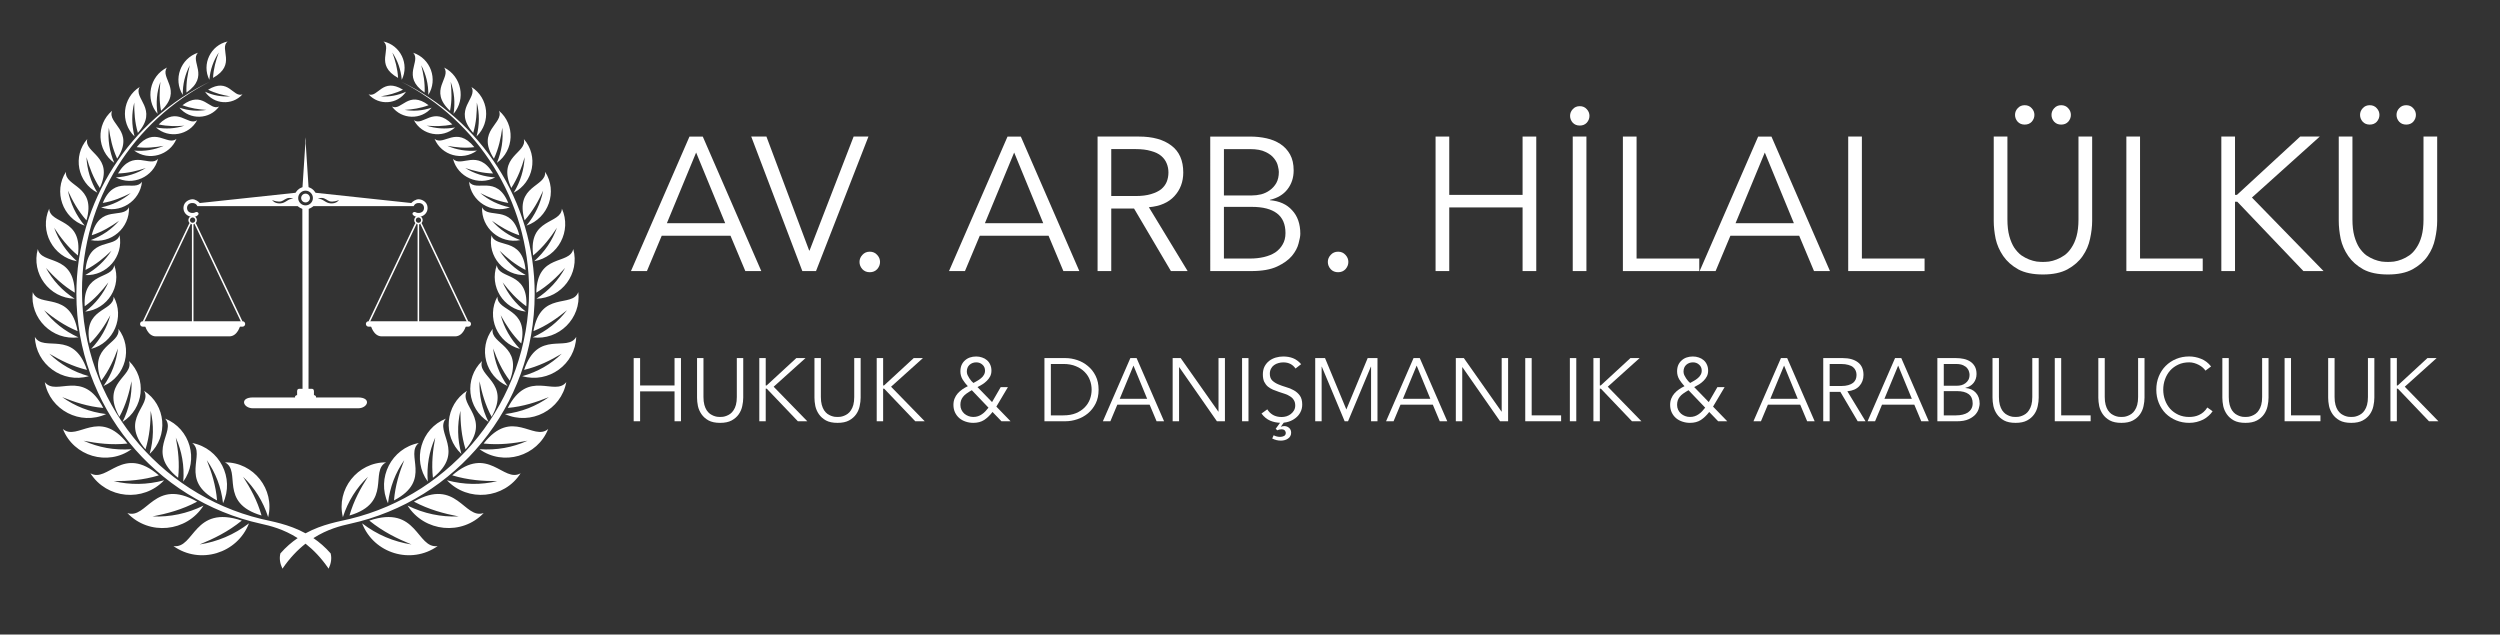 <?xml version="1.0" encoding="UTF-8" standalone="no"?>
<!-- Created with Inkscape (http://www.inkscape.org/) -->

<svg
   width="197mm"
   height="50mm"
   viewBox="0 0 197 50"
   version="1.1"
   id="svg5"
   xml:space="preserve"
   inkscape:version="1.2.1 (9c6d41e, 2022-07-14)"
   sodipodi:docname="logo_conv_ulku_.svg"
   xmlns:inkscape="http://www.inkscape.org/namespaces/inkscape"
   xmlns:sodipodi="http://sodipodi.sourceforge.net/DTD/sodipodi-0.dtd"
   xmlns="http://www.w3.org/2000/svg"
   xmlns:svg="http://www.w3.org/2000/svg"><rect x="0" y="0" width="197" height="50" fill="#333333" stroke="none"/><sodipodi:namedview
     id="namedview7"
     pagecolor="#ffffff"
     bordercolor="#666666"
     borderopacity="1.0"
     inkscape:showpageshadow="2"
     inkscape:pageopacity="0.0"
     inkscape:pagecheckerboard="0"
     inkscape:deskcolor="#d1d1d1"
     inkscape:document-units="mm"
     showgrid="false"
     inkscape:zoom="0.7130787"
     inkscape:cx="429.82633"
     inkscape:cy="302.91187"
     inkscape:window-width="1339"
     inkscape:window-height="760"
     inkscape:window-x="90"
     inkscape:window-y="37"
     inkscape:window-maximized="0"
     inkscape:current-layer="layer1" /><defs
     id="defs2" /><g
     inkscape:label="Katman 1"
     inkscape:groupmode="layer"
     id="layer1"><path
       style="fill:#000000;stroke-width:0.077"
       id="path1794"
       d="" /><g
       id="g6133"><g
         id="g1865"
         transform="translate(-10.624,-25.128)"><g
           aria-label="AV. ARB. HİLAL ÜLKÜ"
           id="text458"
           style="font-style:italic;font-weight:bold;font-size:14.971px;line-height:1.25;font-family:Arial;-inkscape-font-specification:'Arial, Bold Italic';fill:#ffffff;stroke-width:0.152"><path
             d="m 63.174,42.716 h 4.596 l -2.291,-5.569 z m -1.572,3.773 h -1.258 l 4.611,-10.599 h 1.048 l 4.611,10.599 h -1.258 l -1.168,-2.785 h -5.42 z"
             style="font-style:normal;font-weight:normal;font-family:Avenir;-inkscape-font-specification:'Avenir, Normal'"
             id="path631" /><path
             d="m 74.387,44.872 h 0.03 l 3.473,-8.983 h 1.168 L 74.926,46.489 H 73.848 L 69.821,35.889 h 1.198 z"
             style="font-style:normal;font-weight:normal;font-family:Avenir;-inkscape-font-specification:'Avenir, Normal'"
             id="path633" /><path
             d="m 79.971,45.77 q 0,0.314 -0.225,0.569 -0.225,0.24 -0.584,0.24 -0.359,0 -0.584,-0.24 -0.225,-0.255 -0.225,-0.569 0,-0.314 0.225,-0.554 0.225,-0.255 0.584,-0.255 0.359,0 0.584,0.255 0.225,0.24 0.225,0.554 z"
             style="font-style:normal;font-weight:normal;font-family:Avenir;-inkscape-font-specification:'Avenir, Normal'"
             id="path635" /><path
             d="m 88.235,42.716 h 4.596 l -2.291,-5.569 z m -1.572,3.773 H 85.406 l 4.611,-10.599 h 1.048 l 4.611,10.599 h -1.258 l -1.168,-2.785 h -5.42 z"
             style="font-style:normal;font-weight:normal;font-family:Avenir;-inkscape-font-specification:'Avenir, Normal'"
             id="path637" /><path
             d="m 98.191,40.575 h 1.916 q 0.719,0 1.213,-0.15 0.509,-0.15 0.808,-0.389 0.299,-0.255 0.434,-0.584 0.135,-0.344 0.135,-0.734 0,-0.374 -0.135,-0.704 -0.135,-0.344 -0.434,-0.599 -0.299,-0.255 -0.808,-0.389 -0.494,-0.15 -1.213,-0.15 h -1.916 z m 0,5.914 H 97.113 V 35.889 h 3.264 q 1.617,0 2.545,0.704 0.943,0.704 0.943,2.126 0,1.108 -0.704,1.871 -0.689,0.749 -2.006,0.868 l 3.054,5.03 H 102.892 l -2.904,-4.925 h -1.797 z"
             style="font-style:normal;font-weight:normal;font-family:Avenir;-inkscape-font-specification:'Avenir, Normal'"
             id="path639" /><path
             d="m 107.069,45.501 h 2.066 q 0.584,0 1.093,-0.12 0.509,-0.12 0.883,-0.359 0.374,-0.255 0.584,-0.629 0.225,-0.374 0.225,-0.898 0,-1.048 -0.674,-1.557 -0.674,-0.509 -1.976,-0.509 h -2.201 z m 0,-4.97 h 2.171 q 0.389,0 0.764,-0.09 0.389,-0.105 0.689,-0.329 0.314,-0.225 0.509,-0.569 0.195,-0.359 0.195,-0.868 0,-0.165 -0.075,-0.464 -0.06,-0.299 -0.299,-0.599 -0.225,-0.299 -0.674,-0.509 -0.449,-0.225 -1.213,-0.225 h -2.066 z m -1.078,-4.641 h 3.159 q 0.659,0 1.273,0.135 0.614,0.135 1.093,0.449 0.479,0.314 0.764,0.823 0.284,0.509 0.284,1.258 0,0.868 -0.494,1.497 -0.479,0.614 -1.377,0.823 v 0.03 q 1.123,0.09 1.752,0.793 0.644,0.689 0.644,1.856 0,0.255 -0.135,0.749 -0.12,0.494 -0.524,0.988 -0.404,0.479 -1.168,0.838 -0.764,0.359 -2.036,0.359 h -3.234 z"
             style="font-style:normal;font-weight:normal;font-family:Avenir;-inkscape-font-specification:'Avenir, Normal'"
             id="path641" /><path
             d="m 116.875,45.77 q 0,0.314 -0.225,0.569 -0.225,0.24 -0.584,0.24 -0.359,0 -0.584,-0.24 -0.225,-0.255 -0.225,-0.569 0,-0.314 0.225,-0.554 0.225,-0.255 0.584,-0.255 0.359,0 0.584,0.255 0.225,0.24 0.225,0.554 z"
             style="font-style:normal;font-weight:normal;font-family:Avenir;-inkscape-font-specification:'Avenir, Normal'"
             id="path643" /><path
             d="m 123.747,35.889 h 1.078 v 4.596 h 5.779 v -4.596 h 1.078 v 10.599 h -1.078 v -5.015 h -5.779 v 5.015 h -1.078 z"
             style="font-style:normal;font-weight:normal;font-family:Avenir;-inkscape-font-specification:'Avenir, Normal'"
             id="path645" /><path
             d="M 135.634,46.489 H 134.556 V 35.889 h 1.078 z M 134.346,34.258 q 0,-0.299 0.21,-0.524 0.21,-0.24 0.554,-0.24 0.344,0 0.554,0.24 0.21,0.225 0.21,0.524 0,0.299 -0.21,0.539 -0.21,0.225 -0.554,0.225 -0.344,0 -0.554,-0.225 -0.21,-0.24 -0.21,-0.539 z"
             style="font-style:normal;font-weight:normal;font-family:Avenir;-inkscape-font-specification:'Avenir, Normal'"
             id="path647" /><path
             d="m 139.586,45.501 h 4.94 v 0.988 h -6.018 V 35.889 h 1.078 z"
             style="font-style:normal;font-weight:normal;font-family:Avenir;-inkscape-font-specification:'Avenir, Normal'"
             id="path649" /><path
             d="m 147.386,42.716 h 4.596 l -2.291,-5.569 z m -1.572,3.773 h -1.258 l 4.611,-10.599 h 1.048 l 4.611,10.599 h -1.258 l -1.168,-2.785 h -5.42 z"
             style="font-style:normal;font-weight:normal;font-family:Avenir;-inkscape-font-specification:'Avenir, Normal'"
             id="path651" /><path
             d="m 157.341,45.501 h 4.94 v 0.988 h -6.018 V 35.889 h 1.078 z"
             style="font-style:normal;font-weight:normal;font-family:Avenir;-inkscape-font-specification:'Avenir, Normal'"
             id="path653" /><path
             d="m 175.486,42.536 q 0,0.659 -0.165,1.407 -0.15,0.734 -0.584,1.362 -0.434,0.629 -1.198,1.048 -0.749,0.404 -1.931,0.404 -1.198,0 -1.946,-0.404 -0.749,-0.419 -1.183,-1.048 -0.434,-0.629 -0.599,-1.362 -0.15,-0.749 -0.15,-1.407 v -6.647 h 1.078 v 6.527 q 0,0.764 0.15,1.317 0.15,0.539 0.389,0.913 0.255,0.374 0.554,0.599 0.314,0.21 0.614,0.329 0.314,0.12 0.599,0.165 0.284,0.03 0.494,0.03 0.195,0 0.479,-0.03 0.299,-0.045 0.599,-0.165 0.314,-0.12 0.614,-0.329 0.314,-0.225 0.554,-0.599 0.255,-0.374 0.404,-0.913 0.15,-0.554 0.15,-1.317 v -6.527 h 1.078 z m -3.204,-8.354 q 0,-0.299 0.21,-0.524 0.21,-0.24 0.554,-0.24 0.344,0 0.554,0.24 0.21,0.225 0.21,0.524 0,0.299 -0.21,0.539 -0.21,0.225 -0.554,0.225 -0.344,0 -0.554,-0.225 -0.21,-0.24 -0.21,-0.539 z m -2.874,0 q 0,-0.299 0.21,-0.524 0.21,-0.24 0.554,-0.24 0.344,0 0.554,0.24 0.21,0.225 0.21,0.524 0,0.299 -0.21,0.539 -0.21,0.225 -0.554,0.225 -0.344,0 -0.554,-0.225 -0.21,-0.24 -0.21,-0.539 z"
             style="font-style:normal;font-weight:normal;font-family:Avenir;-inkscape-font-specification:'Avenir, Normal'"
             id="path655" /><path
             d="m 179.259,45.501 h 4.94 v 0.988 H 178.181 V 35.889 h 1.078 z"
             style="font-style:normal;font-weight:normal;font-family:Avenir;-inkscape-font-specification:'Avenir, Normal'"
             id="path657" /><path
             d="m 186.744,40.485 h 0.015 0.135 l 4.985,-4.596 h 1.542 l -5.345,4.806 5.644,5.794 h -1.587 l -5.21,-5.464 h -0.165 -0.015 v 5.464 h -1.078 V 35.889 h 1.078 z"
             style="font-style:normal;font-weight:normal;font-family:Avenir;-inkscape-font-specification:'Avenir, Normal'"
             id="path659" /><path
             d="m 202.674,42.536 q 0,0.659 -0.165,1.407 -0.15,0.734 -0.584,1.362 -0.434,0.629 -1.198,1.048 -0.749,0.404 -1.931,0.404 -1.198,0 -1.946,-0.404 -0.749,-0.419 -1.183,-1.048 -0.434,-0.629 -0.599,-1.362 -0.15,-0.749 -0.15,-1.407 v -6.647 h 1.078 v 6.527 q 0,0.764 0.15,1.317 0.15,0.539 0.389,0.913 0.255,0.374 0.554,0.599 0.314,0.21 0.614,0.329 0.314,0.12 0.599,0.165 0.284,0.03 0.494,0.03 0.195,0 0.479,-0.03 0.299,-0.045 0.599,-0.165 0.314,-0.12 0.614,-0.329 0.314,-0.225 0.554,-0.599 0.255,-0.374 0.404,-0.913 0.15,-0.554 0.15,-1.317 v -6.527 h 1.078 z m -3.204,-8.354 q 0,-0.299 0.21,-0.524 0.21,-0.24 0.554,-0.24 0.344,0 0.554,0.24 0.21,0.225 0.21,0.524 0,0.299 -0.21,0.539 -0.21,0.225 -0.554,0.225 -0.344,0 -0.554,-0.225 -0.21,-0.24 -0.21,-0.539 z m -2.874,0 q 0,-0.299 0.21,-0.524 0.21,-0.24 0.554,-0.24 0.344,0 0.554,0.24 0.21,0.225 0.21,0.524 0,0.299 -0.21,0.539 -0.21,0.225 -0.554,0.225 -0.344,0 -0.554,-0.225 -0.21,-0.24 -0.21,-0.539 z"
             style="font-style:normal;font-weight:normal;font-family:Avenir;-inkscape-font-specification:'Avenir, Normal'"
             id="path661" /></g><g
           aria-label="HUKUK &amp; DANIŞMANLIK &amp; ARABULUCULUK"
           id="text512"
           style="font-style:italic;font-weight:bold;font-size:7.031px;line-height:1.25;font-family:Arial;-inkscape-font-specification:'Arial, Bold Italic';fill:#ffffff;stroke-width:0.071"><path
             d="m 60.558,53.345 h 0.506 v 2.158 h 2.714 v -2.158 h 0.506 v 4.978 h -0.506 v -2.355 h -2.714 v 2.355 h -0.506 z"
             style="font-style:normal;font-weight:normal;font-family:Avenir;-inkscape-font-specification:'Avenir, Normal'"
             id="path664" /><path
             d="m 69.191,56.467 q 0,0.309 -0.077,0.661 -0.07,0.344 -0.274,0.64 -0.204,0.295 -0.562,0.492 -0.352,0.19 -0.907,0.19 -0.562,0 -0.914,-0.19 -0.352,-0.197 -0.555,-0.492 -0.204,-0.295 -0.281,-0.64 -0.07,-0.352 -0.07,-0.661 v -3.122 h 0.506 v 3.065 q 0,0.359 0.07,0.619 0.07,0.253 0.183,0.429 0.12,0.176 0.26,0.281 0.148,0.098 0.288,0.155 0.148,0.056 0.281,0.077 0.134,0.014 0.232,0.014 0.091,0 0.225,-0.014 0.141,-0.021 0.281,-0.077 0.148,-0.056 0.288,-0.155 0.148,-0.105 0.26,-0.281 0.12,-0.176 0.19,-0.429 0.07,-0.26 0.07,-0.619 v -3.065 h 0.506 z"
             style="font-style:normal;font-weight:normal;font-family:Avenir;-inkscape-font-specification:'Avenir, Normal'"
             id="path666" /><path
             d="m 70.963,55.503 h 0.007 0.063 l 2.341,-2.158 h 0.724 l -2.51,2.257 2.651,2.721 H 73.494 l -2.447,-2.566 h -0.077 -0.007 v 2.566 h -0.506 v -4.978 h 0.506 z"
             style="font-style:normal;font-weight:normal;font-family:Avenir;-inkscape-font-specification:'Avenir, Normal'"
             id="path668" /><path
             d="m 78.443,56.467 q 0,0.309 -0.077,0.661 -0.07,0.344 -0.274,0.64 -0.204,0.295 -0.562,0.492 -0.352,0.19 -0.907,0.19 -0.562,0 -0.914,-0.19 -0.352,-0.197 -0.555,-0.492 -0.204,-0.295 -0.281,-0.64 -0.07,-0.352 -0.07,-0.661 v -3.122 h 0.506 v 3.065 q 0,0.359 0.07,0.619 0.07,0.253 0.183,0.429 0.12,0.176 0.26,0.281 0.148,0.098 0.288,0.155 0.148,0.056 0.281,0.077 0.134,0.014 0.232,0.014 0.091,0 0.225,-0.014 0.141,-0.021 0.281,-0.077 0.148,-0.056 0.288,-0.155 0.148,-0.105 0.26,-0.281 0.12,-0.176 0.19,-0.429 0.07,-0.26 0.07,-0.619 v -3.065 h 0.506 z"
             style="font-style:normal;font-weight:normal;font-family:Avenir;-inkscape-font-specification:'Avenir, Normal'"
             id="path670" /><path
             d="m 80.215,55.503 h 0.007 0.063 l 2.341,-2.158 h 0.724 l -2.51,2.257 2.651,2.721 H 82.746 l -2.447,-2.566 h -0.077 -0.007 v 2.566 h -0.506 v -4.978 h 0.506 z"
             style="font-style:normal;font-weight:normal;font-family:Avenir;-inkscape-font-specification:'Avenir, Normal'"
             id="path672" /><path
             d="m 87.203,55.876 q -0.246,0.141 -0.422,0.267 -0.169,0.12 -0.274,0.26 -0.105,0.134 -0.155,0.288 -0.049,0.155 -0.049,0.344 0,0.211 0.084,0.387 0.084,0.176 0.225,0.302 0.141,0.12 0.323,0.19 0.183,0.07 0.387,0.07 0.204,0 0.366,-0.056 0.169,-0.056 0.309,-0.155 0.148,-0.098 0.274,-0.232 0.127,-0.134 0.246,-0.288 z m 1.041,-1.54 q 0,-0.295 -0.204,-0.471 -0.197,-0.183 -0.485,-0.183 -0.316,0 -0.534,0.197 -0.211,0.197 -0.211,0.534 0,0.127 0.056,0.267 0.063,0.134 0.141,0.253 0.084,0.12 0.169,0.225 0.091,0.098 0.155,0.148 0.141,-0.084 0.302,-0.169 0.162,-0.091 0.295,-0.204 0.141,-0.112 0.225,-0.26 0.091,-0.148 0.091,-0.337 z m 0.893,2.833 1.118,1.153 h -0.717 l -0.703,-0.731 q -0.309,0.401 -0.661,0.633 -0.352,0.225 -0.858,0.225 -0.309,0 -0.598,-0.098 -0.281,-0.091 -0.499,-0.274 -0.211,-0.183 -0.337,-0.443 -0.127,-0.267 -0.127,-0.605 0,-0.274 0.091,-0.499 0.091,-0.225 0.246,-0.401 0.162,-0.183 0.366,-0.323 0.204,-0.141 0.429,-0.246 -0.225,-0.239 -0.408,-0.527 -0.176,-0.295 -0.176,-0.64 0,-0.281 0.091,-0.499 0.098,-0.218 0.267,-0.366 0.169,-0.155 0.394,-0.232 0.225,-0.077 0.492,-0.077 0.246,0 0.464,0.077 0.218,0.07 0.38,0.211 0.169,0.141 0.26,0.352 0.098,0.204 0.098,0.478 0,0.246 -0.098,0.443 -0.098,0.19 -0.26,0.352 -0.155,0.155 -0.352,0.281 -0.197,0.12 -0.387,0.218 l 1.146,1.181 0.682,-1.181 h 0.569 z"
             style="font-style:normal;font-weight:normal;font-family:Avenir;-inkscape-font-specification:'Avenir, Normal'"
             id="path674" /><path
             d="m 93.432,57.859 h 0.984 q 0.569,0 0.984,-0.169 0.422,-0.176 0.696,-0.457 0.281,-0.288 0.415,-0.647 0.134,-0.366 0.134,-0.752 0,-0.387 -0.134,-0.745 -0.134,-0.366 -0.415,-0.647 -0.274,-0.288 -0.696,-0.457 -0.415,-0.176 -0.984,-0.176 h -0.984 z m -0.506,-4.514 h 1.652 q 0.464,0 0.928,0.155 0.471,0.155 0.844,0.471 0.38,0.309 0.612,0.78 0.232,0.464 0.232,1.083 0,0.626 -0.232,1.09 -0.232,0.464 -0.612,0.78 -0.373,0.309 -0.844,0.464 -0.464,0.155 -0.928,0.155 h -1.652 z"
             style="font-style:normal;font-weight:normal;font-family:Avenir;-inkscape-font-specification:'Avenir, Normal'"
             id="path676" /><path
             d="m 98.86,56.551 h 2.158 l -1.076,-2.615 z m -0.738,1.772 H 97.531 l 2.165,-4.978 h 0.492 l 2.165,4.978 h -0.591 l -0.548,-1.308 h -2.545 z"
             style="font-style:normal;font-weight:normal;font-family:Avenir;-inkscape-font-specification:'Avenir, Normal'"
             id="path678" /><path
             d="m 106.629,57.563 h 0.014 v -4.218 h 0.506 v 4.978 h -0.633 l -2.967,-4.26 h -0.014 v 4.26 h -0.506 v -4.978 h 0.633 z"
             style="font-style:normal;font-weight:normal;font-family:Avenir;-inkscape-font-specification:'Avenir, Normal'"
             id="path680" /><path
             d="m 109.005,58.323 h -0.506 v -4.978 h 0.506 z"
             style="font-style:normal;font-weight:normal;font-family:Avenir;-inkscape-font-specification:'Avenir, Normal'"
             id="path682" /><path
             d="m 111.557,58.745 0.014,0.007 q 0.056,-0.021 0.112,-0.035 0.063,-0.014 0.141,-0.014 0.211,0 0.373,0.134 0.169,0.141 0.169,0.394 0,0.162 -0.077,0.281 -0.07,0.12 -0.19,0.19 -0.112,0.077 -0.26,0.112 -0.141,0.035 -0.281,0.035 -0.366,0 -0.682,-0.169 l 0.112,-0.253 q 0.239,0.127 0.52,0.127 0.155,0 0.295,-0.07 0.141,-0.07 0.141,-0.246 0,-0.028 -0.014,-0.077 -0.014,-0.049 -0.049,-0.098 -0.035,-0.042 -0.105,-0.077 -0.07,-0.028 -0.176,-0.028 -0.098,0 -0.176,0.021 -0.077,0.021 -0.148,0.056 l -0.127,-0.12 0.344,-0.471 q -0.401,-0.014 -0.766,-0.162 -0.408,-0.176 -0.696,-0.569 l 0.457,-0.33 q 0.162,0.274 0.45,0.443 0.288,0.162 0.682,0.162 0.19,0 0.38,-0.056 0.19,-0.063 0.337,-0.176 0.155,-0.12 0.253,-0.288 0.098,-0.169 0.098,-0.387 0,-0.26 -0.112,-0.429 -0.105,-0.176 -0.288,-0.288 -0.176,-0.12 -0.408,-0.197 -0.225,-0.077 -0.471,-0.155 -0.239,-0.077 -0.471,-0.176 -0.225,-0.098 -0.408,-0.246 -0.176,-0.155 -0.288,-0.38 -0.105,-0.232 -0.105,-0.577 0,-0.359 0.134,-0.626 0.141,-0.267 0.366,-0.443 0.232,-0.176 0.52,-0.26 0.288,-0.084 0.591,-0.084 0.422,0 0.766,0.134 0.344,0.134 0.64,0.471 l -0.443,0.344 q -0.33,-0.485 -0.963,-0.485 -0.197,0 -0.387,0.056 -0.19,0.049 -0.344,0.162 -0.148,0.105 -0.239,0.281 -0.091,0.169 -0.091,0.401 0,0.337 0.19,0.527 0.19,0.183 0.471,0.302 0.281,0.12 0.612,0.218 0.337,0.091 0.619,0.253 0.281,0.155 0.471,0.415 0.19,0.26 0.19,0.71 0,0.337 -0.148,0.612 -0.141,0.267 -0.38,0.45 -0.232,0.183 -0.527,0.281 -0.197,0.063 -0.401,0.084 z"
             style="font-style:normal;font-weight:normal;font-family:Avenir;-inkscape-font-specification:'Avenir, Normal'"
             id="path684" /><path
             d="m 116.717,57.395 1.68,-4.05 h 0.773 v 4.978 h -0.506 v -4.303 h -0.014 l -1.8,4.303 h -0.267 l -1.8,-4.303 h -0.014 v 4.303 h -0.506 v -4.978 h 0.773 z"
             style="font-style:normal;font-weight:normal;font-family:Avenir;-inkscape-font-specification:'Avenir, Normal'"
             id="path686" /><path
             d="m 121.175,56.551 h 2.158 l -1.076,-2.615 z m -0.738,1.772 h -0.591 l 2.165,-4.978 h 0.492 l 2.165,4.978 h -0.591 l -0.548,-1.308 h -2.545 z"
             style="font-style:normal;font-weight:normal;font-family:Avenir;-inkscape-font-specification:'Avenir, Normal'"
             id="path688" /><path
             d="m 128.943,57.563 h 0.014 v -4.218 h 0.506 v 4.978 h -0.633 l -2.967,-4.26 h -0.014 v 4.26 h -0.506 v -4.978 h 0.633 z"
             style="font-style:normal;font-weight:normal;font-family:Avenir;-inkscape-font-specification:'Avenir, Normal'"
             id="path690" /><path
             d="m 131.32,57.859 h 2.32 v 0.464 h -2.826 v -4.978 h 0.506 z"
             style="font-style:normal;font-weight:normal;font-family:Avenir;-inkscape-font-specification:'Avenir, Normal'"
             id="path692" /><path
             d="m 134.835,58.323 h -0.506 v -4.978 h 0.506 z"
             style="font-style:normal;font-weight:normal;font-family:Avenir;-inkscape-font-specification:'Avenir, Normal'"
             id="path694" /><path
             d="m 136.691,55.503 h 0.007 0.063 l 2.341,-2.158 h 0.724 l -2.51,2.257 2.651,2.721 h -0.745 l -2.447,-2.566 h -0.077 -0.007 v 2.566 h -0.506 v -4.978 h 0.506 z"
             style="font-style:normal;font-weight:normal;font-family:Avenir;-inkscape-font-specification:'Avenir, Normal'"
             id="path696" /><path
             d="m 143.679,55.876 q -0.246,0.141 -0.422,0.267 -0.169,0.12 -0.274,0.26 -0.105,0.134 -0.155,0.288 -0.049,0.155 -0.049,0.344 0,0.211 0.084,0.387 0.084,0.176 0.225,0.302 0.141,0.12 0.323,0.19 0.183,0.07 0.387,0.07 0.204,0 0.366,-0.056 0.169,-0.056 0.309,-0.155 0.148,-0.098 0.274,-0.232 0.127,-0.134 0.246,-0.288 z m 1.041,-1.54 q 0,-0.295 -0.204,-0.471 -0.197,-0.183 -0.485,-0.183 -0.316,0 -0.534,0.197 -0.211,0.197 -0.211,0.534 0,0.127 0.056,0.267 0.063,0.134 0.141,0.253 0.084,0.12 0.169,0.225 0.091,0.098 0.155,0.148 0.141,-0.084 0.302,-0.169 0.162,-0.091 0.295,-0.204 0.141,-0.112 0.225,-0.26 0.091,-0.148 0.091,-0.337 z m 0.893,2.833 1.118,1.153 h -0.717 l -0.703,-0.731 q -0.309,0.401 -0.661,0.633 -0.352,0.225 -0.858,0.225 -0.309,0 -0.598,-0.098 -0.281,-0.091 -0.499,-0.274 -0.211,-0.183 -0.337,-0.443 -0.127,-0.267 -0.127,-0.605 0,-0.274 0.091,-0.499 0.091,-0.225 0.246,-0.401 0.162,-0.183 0.366,-0.323 0.204,-0.141 0.429,-0.246 -0.225,-0.239 -0.408,-0.527 -0.176,-0.295 -0.176,-0.64 0,-0.281 0.091,-0.499 0.098,-0.218 0.267,-0.366 0.169,-0.155 0.394,-0.232 0.225,-0.077 0.492,-0.077 0.246,0 0.464,0.077 0.218,0.07 0.38,0.211 0.169,0.141 0.26,0.352 0.098,0.204 0.098,0.478 0,0.246 -0.098,0.443 -0.098,0.19 -0.26,0.352 -0.155,0.155 -0.352,0.281 -0.197,0.12 -0.387,0.218 l 1.146,1.181 0.682,-1.181 h 0.569 z"
             style="font-style:normal;font-weight:normal;font-family:Avenir;-inkscape-font-specification:'Avenir, Normal'"
             id="path698" /><path
             d="m 150.126,56.551 h 2.158 L 151.209,53.936 Z m -0.738,1.772 h -0.591 l 2.165,-4.978 h 0.492 l 2.165,4.978 h -0.591 l -0.548,-1.308 h -2.545 z"
             style="font-style:normal;font-weight:normal;font-family:Avenir;-inkscape-font-specification:'Avenir, Normal'"
             id="path700" /><path
             d="m 154.802,55.546 h 0.9 q 0.337,0 0.569,-0.07 0.239,-0.07 0.38,-0.183 0.141,-0.12 0.204,-0.274 0.063,-0.162 0.063,-0.344 0,-0.176 -0.063,-0.33 -0.063,-0.162 -0.204,-0.281 -0.141,-0.12 -0.38,-0.183 -0.232,-0.07 -0.569,-0.07 h -0.9 z m 0,2.777 h -0.506 v -4.978 h 1.533 q 0.759,0 1.195,0.33 0.443,0.33 0.443,0.998 0,0.52 -0.33,0.879 -0.323,0.352 -0.942,0.408 l 1.434,2.362 h -0.619 l -1.364,-2.313 h -0.844 z"
             style="font-style:normal;font-weight:normal;font-family:Avenir;-inkscape-font-specification:'Avenir, Normal'"
             id="path702" /><path
             d="m 159.118,56.551 h 2.158 l -1.076,-2.615 z m -0.738,1.772 h -0.591 l 2.165,-4.978 h 0.492 l 2.165,4.978 h -0.591 l -0.548,-1.308 h -2.545 z"
             style="font-style:normal;font-weight:normal;font-family:Avenir;-inkscape-font-specification:'Avenir, Normal'"
             id="path704" /><path
             d="m 163.794,57.859 h 0.97 q 0.274,0 0.513,-0.056 0.239,-0.056 0.415,-0.169 0.176,-0.12 0.274,-0.295 0.105,-0.176 0.105,-0.422 0,-0.492 -0.316,-0.731 -0.316,-0.239 -0.928,-0.239 h -1.033 z m 0,-2.334 h 1.019 q 0.183,0 0.359,-0.042 0.183,-0.049 0.323,-0.155 0.148,-0.105 0.239,-0.267 0.091,-0.169 0.091,-0.408 0,-0.077 -0.035,-0.218 -0.028,-0.141 -0.141,-0.281 -0.105,-0.141 -0.316,-0.239 -0.211,-0.105 -0.569,-0.105 h -0.97 z m -0.506,-2.179 h 1.483 q 0.309,0 0.598,0.063 0.288,0.063 0.513,0.211 0.225,0.148 0.359,0.387 0.134,0.239 0.134,0.591 0,0.408 -0.232,0.703 -0.225,0.288 -0.647,0.387 v 0.014 q 0.527,0.042 0.823,0.373 0.302,0.323 0.302,0.872 0,0.12 -0.063,0.352 -0.056,0.232 -0.246,0.464 -0.19,0.225 -0.548,0.394 -0.359,0.169 -0.956,0.169 h -1.519 z"
             style="font-style:normal;font-weight:normal;font-family:Avenir;-inkscape-font-specification:'Avenir, Normal'"
             id="path706" /><path
             d="m 171.274,56.467 q 0,0.309 -0.077,0.661 -0.07,0.344 -0.274,0.64 -0.204,0.295 -0.562,0.492 -0.352,0.19 -0.907,0.19 -0.562,0 -0.914,-0.19 -0.352,-0.197 -0.555,-0.492 -0.204,-0.295 -0.281,-0.64 -0.07,-0.352 -0.07,-0.661 v -3.122 h 0.506 v 3.065 q 0,0.359 0.07,0.619 0.07,0.253 0.183,0.429 0.12,0.176 0.26,0.281 0.148,0.098 0.288,0.155 0.148,0.056 0.281,0.077 0.134,0.014 0.232,0.014 0.091,0 0.225,-0.014 0.141,-0.021 0.281,-0.077 0.148,-0.056 0.288,-0.155 0.148,-0.105 0.26,-0.281 0.12,-0.176 0.19,-0.429 0.07,-0.26 0.07,-0.619 v -3.065 h 0.506 z"
             style="font-style:normal;font-weight:normal;font-family:Avenir;-inkscape-font-specification:'Avenir, Normal'"
             id="path708" /><path
             d="m 173.046,57.859 h 2.32 v 0.464 h -2.826 v -4.978 h 0.506 z"
             style="font-style:normal;font-weight:normal;font-family:Avenir;-inkscape-font-specification:'Avenir, Normal'"
             id="path710" /><path
             d="m 179.612,56.467 q 0,0.309 -0.077,0.661 -0.07,0.344 -0.274,0.64 -0.204,0.295 -0.562,0.492 -0.352,0.19 -0.907,0.19 -0.562,0 -0.914,-0.19 -0.352,-0.197 -0.555,-0.492 -0.204,-0.295 -0.281,-0.64 -0.07,-0.352 -0.07,-0.661 v -3.122 h 0.506 v 3.065 q 0,0.359 0.07,0.619 0.07,0.253 0.183,0.429 0.12,0.176 0.26,0.281 0.148,0.098 0.288,0.155 0.148,0.056 0.281,0.077 0.134,0.014 0.232,0.014 0.091,0 0.225,-0.014 0.141,-0.021 0.281,-0.077 0.148,-0.056 0.288,-0.155 0.148,-0.105 0.26,-0.281 0.12,-0.176 0.19,-0.429 0.07,-0.26 0.07,-0.619 v -3.065 h 0.506 z"
             style="font-style:normal;font-weight:normal;font-family:Avenir;-inkscape-font-specification:'Avenir, Normal'"
             id="path712" /><path
             d="m 184.977,57.535 q -0.127,0.19 -0.316,0.359 -0.183,0.169 -0.422,0.295 -0.239,0.12 -0.52,0.19 -0.274,0.07 -0.584,0.07 -0.555,0 -1.033,-0.197 -0.471,-0.197 -0.823,-0.541 -0.344,-0.352 -0.541,-0.83 -0.197,-0.478 -0.197,-1.048 0,-0.569 0.197,-1.048 0.197,-0.478 0.541,-0.823 0.352,-0.352 0.823,-0.548 0.478,-0.197 1.033,-0.197 0.464,0 0.928,0.183 0.464,0.183 0.794,0.605 l -0.443,0.33 q -0.077,-0.12 -0.211,-0.239 -0.134,-0.12 -0.309,-0.211 -0.169,-0.091 -0.366,-0.148 -0.197,-0.056 -0.394,-0.056 -0.478,0 -0.858,0.176 -0.38,0.176 -0.647,0.471 -0.26,0.295 -0.401,0.689 -0.141,0.387 -0.141,0.816 0,0.429 0.141,0.823 0.141,0.387 0.401,0.682 0.267,0.295 0.647,0.471 0.38,0.176 0.858,0.176 0.197,0 0.387,-0.035 0.197,-0.035 0.38,-0.12 0.19,-0.084 0.352,-0.225 0.169,-0.148 0.309,-0.366 z"
             style="font-style:normal;font-weight:normal;font-family:Avenir;-inkscape-font-specification:'Avenir, Normal'"
             id="path714" /><path
             d="m 189.385,56.467 q 0,0.309 -0.077,0.661 -0.07,0.344 -0.274,0.64 -0.204,0.295 -0.562,0.492 -0.352,0.19 -0.907,0.19 -0.562,0 -0.914,-0.19 -0.352,-0.197 -0.555,-0.492 -0.204,-0.295 -0.281,-0.64 -0.07,-0.352 -0.07,-0.661 v -3.122 h 0.506 v 3.065 q 0,0.359 0.07,0.619 0.07,0.253 0.183,0.429 0.12,0.176 0.26,0.281 0.148,0.098 0.288,0.155 0.148,0.056 0.281,0.077 0.134,0.014 0.232,0.014 0.091,0 0.225,-0.014 0.141,-0.021 0.281,-0.077 0.148,-0.056 0.288,-0.155 0.148,-0.105 0.26,-0.281 0.12,-0.176 0.19,-0.429 0.07,-0.26 0.07,-0.619 v -3.065 h 0.506 z"
             style="font-style:normal;font-weight:normal;font-family:Avenir;-inkscape-font-specification:'Avenir, Normal'"
             id="path716" /><path
             d="m 191.156,57.859 h 2.32 v 0.464 h -2.826 v -4.978 h 0.506 z"
             style="font-style:normal;font-weight:normal;font-family:Avenir;-inkscape-font-specification:'Avenir, Normal'"
             id="path718" /><path
             d="m 197.723,56.467 q 0,0.309 -0.077,0.661 -0.07,0.344 -0.274,0.64 -0.204,0.295 -0.562,0.492 -0.352,0.19 -0.907,0.19 -0.562,0 -0.914,-0.19 -0.352,-0.197 -0.555,-0.492 -0.204,-0.295 -0.281,-0.64 -0.07,-0.352 -0.07,-0.661 v -3.122 h 0.506 v 3.065 q 0,0.359 0.07,0.619 0.07,0.253 0.183,0.429 0.12,0.176 0.26,0.281 0.148,0.098 0.288,0.155 0.148,0.056 0.281,0.077 0.134,0.014 0.232,0.014 0.091,0 0.225,-0.014 0.141,-0.021 0.281,-0.077 0.148,-0.056 0.288,-0.155 0.148,-0.105 0.26,-0.281 0.12,-0.176 0.19,-0.429 0.07,-0.26 0.07,-0.619 v -3.065 h 0.506 z"
             style="font-style:normal;font-weight:normal;font-family:Avenir;-inkscape-font-specification:'Avenir, Normal'"
             id="path720" /><path
             d="m 199.495,55.503 h 0.007 0.063 l 2.341,-2.158 h 0.724 l -2.51,2.257 2.651,2.721 h -0.745 l -2.447,-2.566 h -0.077 -0.007 v 2.566 h -0.506 v -4.978 h 0.506 z"
             style="font-style:normal;font-weight:normal;font-family:Avenir;-inkscape-font-specification:'Avenir, Normal'"
             id="path722" /></g></g><g
         id="g3925"
         style="fill:#ffffff"
         transform="matrix(0.513,0,0,0.513,-24.272,-26.02)"><path
           fill-rule="nonzero"
           fill="#4d4d4d"
           fill-opacity="1"
           d="m 94.248,79.414 c -0.952,0 -1.727,0.774 -1.727,1.725 0,0.952 0.774,1.727 1.727,1.727 0.951,0 1.725,-0.774 1.725,-1.727 0,-0.951 -0.774,-1.725 -1.725,-1.725 m 1.13,1.725 c 0,0.624 -0.507,1.131 -1.13,1.131 -0.624,0 -1.131,-0.507 -1.131,-1.131 0,-0.623 0.507,-1.13 1.131,-1.13 0.623,0 1.13,0.507 1.13,1.13"
           id="path2492"
           style="fill:#ffffff;stroke-width:0.353" /><path
           fill-rule="nonzero"
           fill="#4d4d4d"
           fill-opacity="1"
           d="m 94.922,81.14 c 0,0.373 -0.302,0.675 -0.674,0.675 -0.373,0 -0.675,-0.302 -0.675,-0.675 0,-0.372 0.302,-0.674 0.675,-0.674 0.372,0 0.674,0.302 0.674,0.674"
           id="path2494"
           style="fill:#ffffff;stroke-width:0.353" /><path
           fill-rule="nonzero"
           fill="#4d4d4d"
           fill-opacity="1"
           d="m 76.903,83.887 c -0.174,0 -0.336,0.068 -0.459,0.19 -0.123,0.121 -0.189,0.284 -0.189,0.458 0,0.358 0.291,0.648 0.648,0.648 0.357,0 0.646,-0.289 0.646,-0.648 0,-0.174 -0.068,-0.336 -0.189,-0.458 -0.123,-0.123 -0.285,-0.19 -0.458,-0.19 m 0.408,0.648 c 0,0.226 -0.183,0.409 -0.408,0.409 -0.226,0 -0.411,-0.183 -0.411,-0.409 0,-0.11 0.043,-0.212 0.121,-0.289 0.077,-0.077 0.179,-0.12 0.289,-0.12 0.109,0 0.211,0.043 0.289,0.12 0.077,0.077 0.119,0.179 0.119,0.289"
           id="path2496"
           style="fill:#ffffff;stroke-width:0.353" /><path
           fill-rule="nonzero"
           fill="#4d4d4d"
           fill-opacity="1"
           d="m 84.975,100.483 c 0,0.23 -0.186,0.418 -0.416,0.418 H 69.243 c -0.229,0 -0.416,-0.187 -0.416,-0.418 0,-0.23 0.187,-0.418 0.416,-0.418 h 15.316 c 0.23,0 0.416,0.187 0.416,0.418"
           id="path2498"
           style="fill:#ffffff;stroke-width:0.353" /><path
           fill-rule="nonzero"
           fill="#4d4d4d"
           fill-opacity="1"
           d="m 76.417,84.978 -7.182,15.117 0.216,0.103 7.181,-15.118 z m 0,0"
           id="path2500"
           style="fill:#ffffff;stroke-width:0.353" /><path
           fill-rule="nonzero"
           fill="#4d4d4d"
           fill-opacity="1"
           d="m 84.567,100.095 -7.181,-15.117 -0.215,0.102 7.181,15.117 z m 0,0"
           id="path2502"
           style="fill:#ffffff;stroke-width:0.353" /><path
           fill-rule="nonzero"
           fill="#4d4d4d"
           fill-opacity="1"
           d="m 76.795,100.384 h 0.238 V 85.063 h -0.238 z m 0,0"
           id="path2504"
           style="fill:#ffffff;stroke-width:0.353" /><path
           fill-rule="nonzero"
           fill="#4d4d4d"
           fill-opacity="1"
           d="m 77.676,100.669 v -0.007 l -0.773,0.003 -0.774,-0.003 v 0.007 l -6.547,0.032 c 0,0 0.397,1.687 1.687,1.687 h 11.268 c 1.288,0 1.687,-1.687 1.687,-1.687 z m 0,0"
           id="path2506"
           style="fill:#ffffff;stroke-width:0.353" /><path
           fill-rule="nonzero"
           fill="#4d4d4d"
           fill-opacity="1"
           d="m 84.636,100.265 h -8.988 c -0.066,0 8.988,0.237 8.988,0.237 0.066,0 0.119,-0.054 0.119,-0.119 0,-0.066 -0.052,-0.119 -0.119,-0.119"
           id="path2508"
           style="fill:#ffffff;stroke-width:0.353" /><path
           fill-rule="nonzero"
           fill="#4d4d4d"
           fill-opacity="1"
           d="m 92.237,80.853 c 0.065,-0.008 0.112,-0.066 0.105,-0.132 -0.007,-0.065 -0.066,-0.112 -0.131,-0.106 L 78.208,82.133 c -0.065,0.005 14.03,-1.28 14.03,-1.28"
           id="path2510"
           style="fill:#ffffff;stroke-width:0.353" /><path
           fill-rule="nonzero"
           fill="#4d4d4d"
           fill-opacity="1"
           d="m 98.141,81.969 c -0.894,-0.044 -1.145,-0.744 -1.993,-0.714 0,0 0.445,-0.254 0.951,-0.061 0.507,0.193 0.641,0.506 1.236,0.492 0.595,-0.015 1.042,-0.24 1.042,-0.24 0,0 -0.328,0.566 -1.236,0.522 m -7.791,0 c -0.908,0.044 -1.235,-0.522 -1.235,-0.522 0,0 0.445,0.225 1.04,0.24 0.597,0.014 0.729,-0.299 1.236,-0.492 0.506,-0.193 0.952,0.061 0.952,0.061 -0.849,-0.03 -1.1,0.67 -1.994,0.714 m 22.582,0.282 c -0.208,-0.685 -1.086,-1.057 -1.622,-0.878 -0.536,0.178 -0.819,0.535 -0.819,0.535 l -14.864,-1.592 -0.164,1.666 -1.218,0.584 -1.218,-0.584 -0.163,-1.666 -14.865,1.592 c 0,0 -0.282,-0.357 -0.819,-0.535 -0.535,-0.179 -1.412,0.193 -1.622,0.878 -0.208,0.684 0.09,1.443 0.908,1.725 0.819,0.282 1.353,-0.223 1.353,-0.416 0,-0.194 -0.237,-0.372 -0.55,-0.208 -0.313,0.164 -0.937,0.105 -1.145,-0.328 -0.209,-0.431 -0.03,-1.071 0.655,-1.116 0.684,-0.044 0.847,0.477 0.847,0.477 h 15.533 l 0.597,0.342 0.029,27.712 h -0.455 c -0.185,0 -0.379,0.052 -0.379,0.379 v 0.61 c 0,0 -0.103,-0.044 -0.238,0.09 -0.134,0.134 -0.073,0.252 -0.073,0.252 h -6.459 c -2.111,0 -1.546,1.667 0,1.667 h 16.126 c 1.548,0 2.113,-1.667 0,-1.667 h -6.457 c 0,0 0.059,-0.119 -0.074,-0.252 -0.135,-0.134 -0.238,-0.09 -0.238,-0.09 v -0.61 c 0,-0.327 -0.193,-0.379 -0.38,-0.379 h -0.453 l 0.03,-27.712 0.595,-0.342 h 15.533 c 0,0 0.164,-0.521 0.847,-0.477 0.685,0.045 0.863,0.685 0.656,1.116 -0.209,0.433 -0.834,0.492 -1.147,0.328 -0.311,-0.164 -0.55,0.014 -0.55,0.208 0,0.193 0.536,0.699 1.353,0.416 0.819,-0.282 1.116,-1.042 0.908,-1.725 M 94.719,79.603 94.277,72.79 v -0.984 l -0.032,0.492 -0.032,-0.492 v 0.984 l -0.442,6.813 0.474,-0.028 z m 0,0"
           id="path2512"
           style="fill:#ffffff;stroke-width:0.353" /><path
           fill-rule="nonzero"
           fill="#4d4d4d"
           fill-opacity="1"
           d="m 111.589,84.126 c 0.109,0 0.212,0.043 0.289,0.12 0.077,0.079 0.12,0.181 0.12,0.289 0,0.11 -0.043,0.212 -0.12,0.289 -0.077,0.077 -0.181,0.12 -0.289,0.12 -0.226,0 -0.409,-0.183 -0.409,-0.409 0,-0.226 0.183,-0.409 0.409,-0.409 m -0.648,0.409 c 0,0.358 0.291,0.648 0.648,0.648 0.172,0 0.336,-0.068 0.458,-0.189 0.123,-0.123 0.189,-0.285 0.189,-0.459 0,-0.174 -0.066,-0.336 -0.189,-0.458 -0.121,-0.123 -0.285,-0.19 -0.458,-0.19 -0.357,0 -0.648,0.291 -0.648,0.648"
           id="path2514"
           style="fill:#ffffff;stroke-width:0.353" /><path
           fill-rule="nonzero"
           fill="#4d4d4d"
           fill-opacity="1"
           d="m 103.514,100.483 c 0,0.23 0.187,0.418 0.418,0.418 h 15.316 c 0.23,0 0.416,-0.187 0.416,-0.418 0,-0.23 -0.186,-0.418 -0.416,-0.418 h -15.316 c -0.23,0 -0.418,0.187 -0.418,0.418"
           id="path2516"
           style="fill:#ffffff;stroke-width:0.353" /><path
           fill-rule="nonzero"
           fill="#4d4d4d"
           fill-opacity="1"
           d="m 111.858,85.081 7.182,15.117 0.215,-0.103 -7.182,-15.117 z m 0,0"
           id="path2518"
           style="fill:#ffffff;stroke-width:0.353" /><path
           fill-rule="nonzero"
           fill="#4d4d4d"
           fill-opacity="1"
           d="m 104.138,100.197 7.181,-15.117 -0.215,-0.102 -7.181,15.117 z m 0,0"
           id="path2520"
           style="fill:#ffffff;stroke-width:0.353" /><path
           fill-rule="nonzero"
           fill="#4d4d4d"
           fill-opacity="1"
           d="m 111.458,100.384 h 0.237 V 85.063 h -0.237 z m 0,0"
           id="path2522"
           style="fill:#ffffff;stroke-width:0.353" /><path
           fill-rule="nonzero"
           fill="#4d4d4d"
           fill-opacity="1"
           d="m 110.815,100.669 v -0.007 l 0.774,0.003 0.773,-0.003 v 0.007 l 6.547,0.032 c 0,0 -0.397,1.687 -1.687,1.687 h -11.268 c -1.29,0 -1.685,-1.687 -1.685,-1.687 z m 0,0"
           id="path2524"
           style="fill:#ffffff;stroke-width:0.353" /><path
           fill-rule="nonzero"
           fill="#4d4d4d"
           fill-opacity="1"
           d="m 119.358,100.265 h -8.986 c -0.066,0 8.986,0.237 8.986,0.237 0.066,0 0.12,-0.054 0.12,-0.119 0,-0.066 -0.054,-0.119 -0.12,-0.119"
           id="path2526"
           style="fill:#ffffff;stroke-width:0.353" /><path
           fill-rule="nonzero"
           fill="#4d4d4d"
           fill-opacity="1"
           d="m 96.254,80.853 c -0.066,-0.008 -0.113,-0.066 -0.106,-0.132 0.007,-0.065 0.066,-0.112 0.131,-0.106 l 14.004,1.519 c 0.065,0.005 -14.028,-1.28 -14.028,-1.28"
           id="path2528"
           style="fill:#ffffff;stroke-width:0.353" /><path
           fill-rule="nonzero"
           fill="#4d4d4d"
           fill-opacity="1"
           d="m 94.307,82.995 0.238,27.437 V 82.995 c 0,-0.065 -0.054,-0.119 -0.12,-0.119 -0.066,0 -0.119,0.054 -0.119,0.119"
           id="path2530"
           style="fill:#ffffff;stroke-width:0.353" /><path
           fill-rule="nonzero"
           fill="#4d4d4d"
           fill-opacity="1"
           d="m 102.95,112.038 h -7.899 c -0.076,0 7.899,0.24 7.899,0.24 0.074,0 0.135,-0.054 0.135,-0.12 0,-0.066 -0.061,-0.12 -0.135,-0.12"
           id="path2532"
           style="fill:#ffffff;stroke-width:0.353" /><path
           fill-rule="nonzero"
           fill="#4d4d4d"
           fill-opacity="1"
           d="m 88.504,130.163 c 1.053,-4.276 -2.235,-8.449 -6.639,-8.421 2.591,1.323 -1.024,6.214 5.624,8.164 -0.659,-2.31 -1.701,-4.181 -2.836,-5.948 1.764,1.696 3.068,3.751 3.852,6.205 m -6.934,-2.139 c 1.805,-3.865 -0.536,-8.451 -4.729,-9.254 2.215,1.745 -2.14,5.716 3.813,8.819 -0.193,-2.321 -0.831,-4.295 -1.579,-6.186 1.359,1.942 2.212,4.14 2.496,6.62 m -6.107,-3.328 c 2.432,-3.342 1.054,-8.132 -2.782,-9.67 1.78,2.07 -3.092,5.037 1.991,9.088 0.247,-2.242 0.005,-4.237 -0.357,-6.174 0.933,2.1 1.338,4.345 1.148,6.755 m -5.164,-4.247 c 2.924,-2.724 2.5,-7.525 -0.86,-9.693 1.309,2.292 -3.863,4.211 0.218,8.994 0.646,-2.082 0.785,-4.021 0.799,-5.926 0.496,2.164 0.467,4.371 -0.157,6.624 m -4.167,-4.917 c 3.281,-2.037 3.772,-6.67 0.992,-9.35 0.814,2.417 -4.447,3.273 -1.47,8.567 1.002,-1.852 1.495,-3.666 1.862,-5.467 0.069,2.143 -0.371,4.229 -1.384,6.249 m -2.92,-5.515 c 3.42,-1.474 4.55,-5.824 2.282,-8.779 0.431,2.423 -4.712,2.487 -2.628,7.965 1.221,-1.626 1.95,-3.285 2.559,-4.953 -0.243,2.055 -0.959,3.985 -2.213,5.767 m -1.895,-5.702 c 3.473,-0.908 5.181,-4.887 3.448,-8.03 0.059,2.369 -4.848,1.684 -3.659,7.204 1.399,-1.37 2.336,-2.847 3.156,-4.346 -0.528,1.922 -1.491,3.656 -2.945,5.172 m -0.914,-5.726 c 3.435,-0.357 5.642,-3.89 4.454,-7.134 -0.291,2.263 -4.859,0.894 -4.534,6.318 1.531,-1.1 2.636,-2.365 3.637,-3.672 -0.784,1.751 -1.953,3.258 -3.557,4.488 m -0.003,-5.61 c 3.314,0.163 5.926,-2.873 5.27,-6.124 -0.605,2.107 -4.743,0.139 -5.226,5.337 1.614,-0.821 2.847,-1.863 3.988,-2.956 -0.999,1.549 -2.329,2.808 -4.032,3.743 m 0.843,-5.372 c 3.12,0.631 6.032,-1.869 5.879,-5.048 -0.878,1.909 -4.519,-0.55 -5.724,4.308 1.648,-0.546 2.968,-1.355 4.207,-2.23 -1.169,1.326 -2.613,2.329 -4.361,2.97 m 1.603,-5.027 c 2.865,1.038 5.975,-0.919 6.278,-3.949 -1.1,1.684 -4.2,-1.159 -6.028,3.27 1.637,-0.284 3.001,-0.864 4.299,-1.516 -1.297,1.09 -2.804,1.836 -4.55,2.195 m 2.257,-4.603 c 2.565,1.378 5.777,-0.039 6.485,-2.862 -1.273,1.439 -3.809,-1.678 -6.153,2.254 1.587,-0.043 2.957,-0.4 4.275,-0.835 -1.377,0.849 -2.906,1.345 -4.607,1.443 m 2.81,-4.123 c 2.228,1.652 5.454,0.758 6.51,-1.808 -1.399,1.182 -3.361,-2.108 -6.114,1.282 1.503,0.178 2.846,0.028 4.147,-0.203 -1.414,0.613 -2.924,0.871 -4.542,0.729 m 3.35,-3.554 c 1.958,1.769 5.095,1.22 6.331,-1.112 -1.435,0.991 -2.989,-2.304 -5.905,0.65 1.406,0.307 2.689,0.289 3.944,0.192 -1.396,0.448 -2.851,0.554 -4.37,0.27 m 3.609,-3.04 c 1.594,1.932 4.614,1.845 6.095,-0.174 -1.483,0.733 -2.49,-2.574 -5.633,-0.201 1.277,0.484 2.486,0.641 3.677,0.722 -1.374,0.23 -2.752,0.128 -4.138,-0.347 m 3.932,-2.447 c 1.32,1.965 4.17,2.168 5.751,0.404 -1.462,0.553 -2.103,-2.654 -5.282,-0.714 1.158,0.573 2.279,0.835 3.393,1.021 -1.313,0.088 -2.602,-0.135 -3.861,-0.711 m 0.659,-1.834 c -1.199,-2.394 0.19,-5.308 2.803,-5.883 -1.356,1.133 1.441,3.546 -2.235,5.595 0.08,-1.459 0.445,-2.708 0.882,-3.905 -0.817,1.24 -1.315,2.633 -1.45,4.193 m -4.079,2.323 c -1.51,-2.394 -0.351,-5.604 2.339,-6.482 -1.309,1.334 1.885,3.582 -1.772,6.118 -0.066,-1.542 0.187,-2.895 0.522,-4.2 -0.732,1.39 -1.109,2.906 -1.089,4.564 m -3.874,2.91 c -1.94,-2.264 -1.224,-5.791 1.45,-7.116 -1.163,1.589 2.512,3.446 -0.914,6.652 -0.306,-1.597 -0.247,-3.048 -0.098,-4.461 -0.55,1.561 -0.712,3.203 -0.438,4.925 m -3.537,3.466 c -2.26,-2.175 -1.867,-5.938 0.794,-7.596 -1.056,1.78 2.979,3.35 -0.28,7.053 -0.482,-1.643 -0.569,-3.164 -0.555,-4.659 -0.418,1.692 -0.422,3.424 0.041,5.202 m -3.117,4.058 c -2.675,-1.914 -2.837,-5.879 -0.325,-8.004 -0.827,2.008 3.599,3.028 0.776,7.363 -0.748,-1.63 -1.067,-3.198 -1.28,-4.75 -0.176,1.819 0.081,3.616 0.83,5.391 m -2.585,4.587 c -3.063,-1.575 -3.835,-5.658 -1.557,-8.241 -0.55,2.208 4.189,2.588 1.926,7.509 -1.025,-1.574 -1.594,-3.15 -2.051,-4.727 0.094,1.913 0.634,3.734 1.681,5.458 M 60.323,85.385 c -3.407,-1.155 -4.833,-5.252 -2.879,-8.271 -0.226,2.363 4.727,2.027 3.149,7.459 -1.301,-1.469 -2.132,-3.01 -2.848,-4.565 0.393,1.958 1.232,3.759 2.578,5.377 m -1.193,5.463 c -3.693,-0.656 -5.804,-4.656 -4.262,-8.074 0.136,2.472 5.19,1.348 4.412,7.193 -1.571,-1.309 -2.669,-2.767 -3.649,-4.26 0.71,1.958 1.858,3.681 3.499,5.14 m -0.346,5.76 c -3.903,-0.092 -6.707,-3.875 -5.66,-7.636 0.529,2.522 5.552,0.571 5.676,6.707 -1.823,-1.1 -3.183,-2.425 -4.428,-3.806 1.04,1.903 2.493,3.493 4.411,4.735 m 0.583,5.934 c -4.022,0.522 -7.501,-2.919 -7.02,-6.947 0.944,2.505 5.793,-0.295 6.889,5.992 -2.045,-0.842 -3.65,-1.99 -5.148,-3.211 1.37,1.789 3.113,3.194 5.279,4.166 m 1.593,5.963 c -4.046,1.163 -8.152,-1.825 -8.289,-6.032 1.36,2.423 5.898,-1.206 8.005,5.071 -2.23,-0.543 -4.058,-1.469 -5.784,-2.49 1.684,1.622 3.692,2.792 6.068,3.451 m 2.658,5.821 c -3.969,1.813 -8.636,-0.617 -9.422,-4.91 1.765,2.277 5.861,-2.143 8.983,3.969 -2.37,-0.214 -4.385,-0.883 -6.311,-1.663 1.976,1.404 4.214,2.296 6.75,2.604 m 3.909,5.396 c -3.67,2.638 -8.895,1.097 -10.55,-3.106 2.249,1.96 5.525,-3.346 9.918,2.238 -2.45,0.255 -4.63,-0.022 -6.743,-0.43 2.286,1.031 4.738,1.49 7.375,1.298 m 5.001,4.774 c -3.207,3.395 -8.814,2.865 -11.322,-1.076 2.669,1.548 4.95,-4.483 10.509,0.32 -2.438,0.74 -4.705,0.889 -6.93,0.89 2.526,0.597 5.103,0.579 7.743,-0.134 m 6.045,3.89 c -2.581,4.078 -8.372,4.643 -11.691,1.144 3.01,1.043 4.134,-5.52 10.717,-1.75 -2.325,1.231 -4.594,1.83 -6.85,2.272 2.678,0.106 5.289,-0.422 7.824,-1.666 m 21.413,1.778 c -1.054,-4.276 2.234,-8.449 6.638,-8.421 -2.589,1.323 1.024,6.214 -5.624,8.164 0.66,-2.31 1.7,-4.181 2.837,-5.948 -1.765,1.696 -3.069,3.751 -3.852,6.205 m 6.933,-2.139 c -1.805,-3.865 0.536,-8.451 4.729,-9.254 -2.213,1.745 2.141,5.716 -3.812,8.819 0.192,-2.321 0.831,-4.295 1.578,-6.186 -1.357,1.942 -2.212,4.14 -2.496,6.62 m 6.107,-3.328 c -2.431,-3.342 -1.053,-8.132 2.784,-9.67 -1.78,2.07 3.091,5.037 -1.993,9.088 -0.247,-2.242 -0.006,-4.237 0.357,-6.174 -0.933,2.1 -1.338,4.345 -1.148,6.755 m 5.164,-4.247 c -2.924,-2.724 -2.498,-7.525 0.86,-9.693 -1.308,2.292 3.864,4.211 -0.216,8.994 -0.648,-2.082 -0.785,-4.021 -0.799,-5.926 -0.497,2.164 -0.47,4.371 0.156,6.624 m 4.167,-4.917 c -3.278,-2.037 -3.772,-6.67 -0.992,-9.35 -0.813,2.417 4.448,3.273 1.472,8.567 -1.002,-1.852 -1.495,-3.666 -1.863,-5.467 -0.068,2.143 0.372,4.229 1.384,6.249 m 2.921,-5.515 c -3.422,-1.474 -4.552,-5.824 -2.283,-8.779 -0.43,2.423 4.713,2.487 2.629,7.965 -1.22,-1.626 -1.951,-3.285 -2.559,-4.953 0.241,2.055 0.958,3.985 2.213,5.767 m 1.895,-5.702 c -3.474,-0.908 -5.181,-4.887 -3.449,-8.03 -0.059,2.369 4.849,1.684 3.66,7.204 -1.399,-1.37 -2.334,-2.847 -3.156,-4.346 0.528,1.922 1.49,3.656 2.945,5.172 m 0.914,-5.726 c -3.437,-0.357 -5.642,-3.89 -4.454,-7.134 0.289,2.263 4.858,0.894 4.532,6.318 -1.53,-1.1 -2.635,-2.365 -3.637,-3.672 0.784,1.751 1.954,3.258 3.558,4.488 m 0.003,-5.61 c -3.316,0.163 -5.926,-2.873 -5.27,-6.124 0.605,2.107 4.743,0.139 5.226,5.337 -1.612,-0.821 -2.848,-1.863 -3.988,-2.956 0.999,1.549 2.329,2.808 4.032,3.743 m -0.845,-5.372 c -3.12,0.631 -6.03,-1.869 -5.877,-5.048 0.876,1.909 4.517,-0.55 5.722,4.308 -1.647,-0.546 -2.967,-1.355 -4.206,-2.23 1.17,1.326 2.614,2.329 4.361,2.97 m -1.601,-5.027 c -2.865,1.038 -5.975,-0.919 -6.28,-3.949 1.101,1.684 4.2,-1.159 6.029,3.27 -1.637,-0.284 -3.003,-0.864 -4.299,-1.516 1.297,1.09 2.803,1.836 4.55,2.195 m -2.259,-4.603 c -2.565,1.378 -5.775,-0.039 -6.484,-2.862 1.273,1.439 3.808,-1.678 6.152,2.254 -1.586,-0.043 -2.957,-0.4 -4.273,-0.835 1.375,0.849 2.905,1.345 4.605,1.443 m -2.808,-4.123 c -2.228,1.652 -5.453,0.758 -6.511,-1.808 1.4,1.182 3.364,-2.108 6.114,1.282 -1.503,0.178 -2.844,0.028 -4.147,-0.203 1.415,0.613 2.927,0.871 4.543,0.729 m -3.35,-3.554 c -1.958,1.769 -5.095,1.22 -6.331,-1.112 1.433,0.991 2.989,-2.304 5.906,0.65 -1.407,0.307 -2.691,0.289 -3.945,0.192 1.396,0.448 2.85,0.554 4.37,0.27 m -3.61,-3.04 c -1.594,1.932 -4.614,1.845 -6.094,-0.174 1.483,0.733 2.489,-2.574 5.632,-0.201 -1.276,0.484 -2.485,0.641 -3.675,0.722 1.373,0.23 2.751,0.128 4.137,-0.347 m -3.93,-2.447 c -1.322,1.965 -4.17,2.168 -5.753,0.404 1.463,0.553 2.103,-2.654 5.285,-0.714 -1.159,0.573 -2.281,0.835 -3.394,1.021 1.313,0.088 2.602,-0.135 3.863,-0.711 M 90.699,138.072 c 1.13,-1.652 2.34,-2.894 3.546,-3.841 1.206,0.947 2.418,2.188 3.547,3.841 0.38,-0.801 0.502,-1.583 0.313,-2.345 -0.838,-0.959 -1.738,-1.729 -2.651,-2.351 2.175,-1.385 4.231,-1.895 5.629,-2.201 16.221,-3.566 28.36,-18.019 28.36,-35.312 0,-14.354 -8.363,-26.752 -20.485,-32.589 11.653,5.979 19.625,18.112 19.625,32.11 0,16.976 -11.73,31.211 -27.526,35.046 -1.6,0.389 -4.196,0.784 -6.812,2.21 -2.616,-1.426 -5.21,-1.822 -6.813,-2.21 -15.795,-3.835 -27.524,-18.07 -27.524,-35.046 0,-13.998 7.972,-26.13 19.625,-32.11 -12.12,5.837 -20.486,18.236 -20.486,32.589 0,17.293 12.139,31.746 28.361,35.312 1.399,0.306 3.455,0.816 5.629,2.201 -0.914,0.621 -1.812,1.392 -2.653,2.351 -0.187,0.762 -0.068,1.545 0.314,2.345 M 109.027,62.98 c 1.199,-2.394 -0.19,-5.308 -2.803,-5.883 1.356,1.133 -1.44,3.546 2.237,5.595 -0.08,-1.459 -0.446,-2.708 -0.882,-3.905 0.817,1.24 1.315,2.633 1.448,4.193 m 4.08,2.323 c 1.509,-2.394 0.351,-5.604 -2.339,-6.482 1.309,1.334 -1.885,3.582 1.772,6.118 0.066,-1.542 -0.189,-2.895 -0.524,-4.2 0.732,1.39 1.111,2.906 1.09,4.564 m 3.872,2.91 c 1.942,-2.264 1.224,-5.791 -1.448,-7.116 1.163,1.589 -2.512,3.446 0.914,6.652 0.306,-1.597 0.247,-3.048 0.097,-4.461 0.551,1.561 0.712,3.203 0.438,4.925 m 3.537,3.466 c 2.261,-2.175 1.869,-5.938 -0.792,-7.596 1.056,1.78 -2.979,3.35 0.28,7.053 0.482,-1.643 0.566,-3.164 0.554,-4.659 0.418,1.692 0.422,3.424 -0.041,5.202 m 3.117,4.058 c 2.676,-1.914 2.837,-5.879 0.327,-8.004 0.825,2.008 -3.599,3.028 -0.777,7.363 0.748,-1.63 1.069,-3.198 1.282,-4.75 0.176,1.819 -0.083,3.616 -0.831,5.391 m 2.587,4.587 c 3.062,-1.575 3.834,-5.658 1.557,-8.241 0.548,2.208 -4.189,2.588 -1.927,7.509 1.024,-1.574 1.594,-3.15 2.051,-4.727 -0.094,1.913 -0.635,3.734 -1.681,5.458 m 1.946,5.06 c 3.407,-1.155 4.833,-5.252 2.879,-8.271 0.227,2.363 -4.727,2.027 -3.147,7.459 1.301,-1.469 2.132,-3.01 2.847,-4.565 -0.393,1.958 -1.232,3.759 -2.578,5.377 m 1.196,5.463 c 3.69,-0.656 5.802,-4.656 4.261,-8.074 -0.136,2.472 -5.19,1.348 -4.412,7.193 1.571,-1.309 2.668,-2.767 3.649,-4.26 -0.711,1.958 -1.858,3.681 -3.497,5.14 m 0.345,5.76 c 3.901,-0.092 6.706,-3.875 5.658,-7.636 -0.529,2.522 -5.552,0.571 -5.675,6.707 1.825,-1.1 3.182,-2.425 4.428,-3.806 -1.042,1.903 -2.494,3.493 -4.411,4.735 m -0.583,5.934 c 4.022,0.522 7.499,-2.919 7.018,-6.947 -0.943,2.505 -5.793,-0.295 -6.89,5.992 2.048,-0.842 3.653,-1.99 5.151,-3.211 -1.37,1.789 -3.114,3.194 -5.279,4.166 m -1.593,5.963 c 4.046,1.163 8.152,-1.825 8.289,-6.032 -1.36,2.423 -5.899,-1.206 -8.006,5.071 2.231,-0.543 4.058,-1.469 5.785,-2.49 -1.684,1.622 -3.695,2.792 -6.067,3.451 m -2.658,5.821 c 3.969,1.813 8.636,-0.617 9.422,-4.91 -1.765,2.277 -5.861,-2.143 -8.985,3.969 2.37,-0.214 4.385,-0.883 6.313,-1.663 -1.976,1.404 -4.214,2.296 -6.75,2.604 m -3.911,5.396 c 3.668,2.638 8.895,1.097 10.553,-3.106 -2.25,1.96 -5.527,-3.346 -9.921,2.238 2.45,0.255 4.632,-0.022 6.744,-0.43 -2.286,1.031 -4.74,1.49 -7.377,1.298 m -5.001,4.774 c 3.207,3.395 8.814,2.865 11.322,-1.076 -2.668,1.548 -4.949,-4.483 -10.508,0.32 2.436,0.74 4.705,0.889 6.93,0.89 -2.526,0.597 -5.104,0.579 -7.745,-0.134 m -6.044,3.89 c 2.58,4.078 8.37,4.643 11.69,1.144 -3.01,1.043 -4.133,-5.52 -10.717,-1.75 2.326,1.231 4.596,1.83 6.852,2.272 -2.679,0.106 -5.289,-0.422 -7.825,-1.666 m -6.984,2.726 c 1.796,4.643 7.543,6.375 11.604,3.496 -3.256,0.453 -3.079,-6.416 -10.498,-3.916 2.107,1.713 4.286,2.771 6.481,3.668 -2.733,-0.426 -5.27,-1.481 -7.587,-3.248 m -17.377,0 c -1.796,4.643 -7.543,6.375 -11.603,3.496 3.255,0.453 3.079,-6.416 10.497,-3.916 -2.107,1.713 -4.286,2.771 -6.48,3.668 2.731,-0.426 5.27,-1.481 7.586,-3.248"
           id="path2534"
           style="fill:#ffffff;stroke-width:0.353" /></g></g></g></svg>
